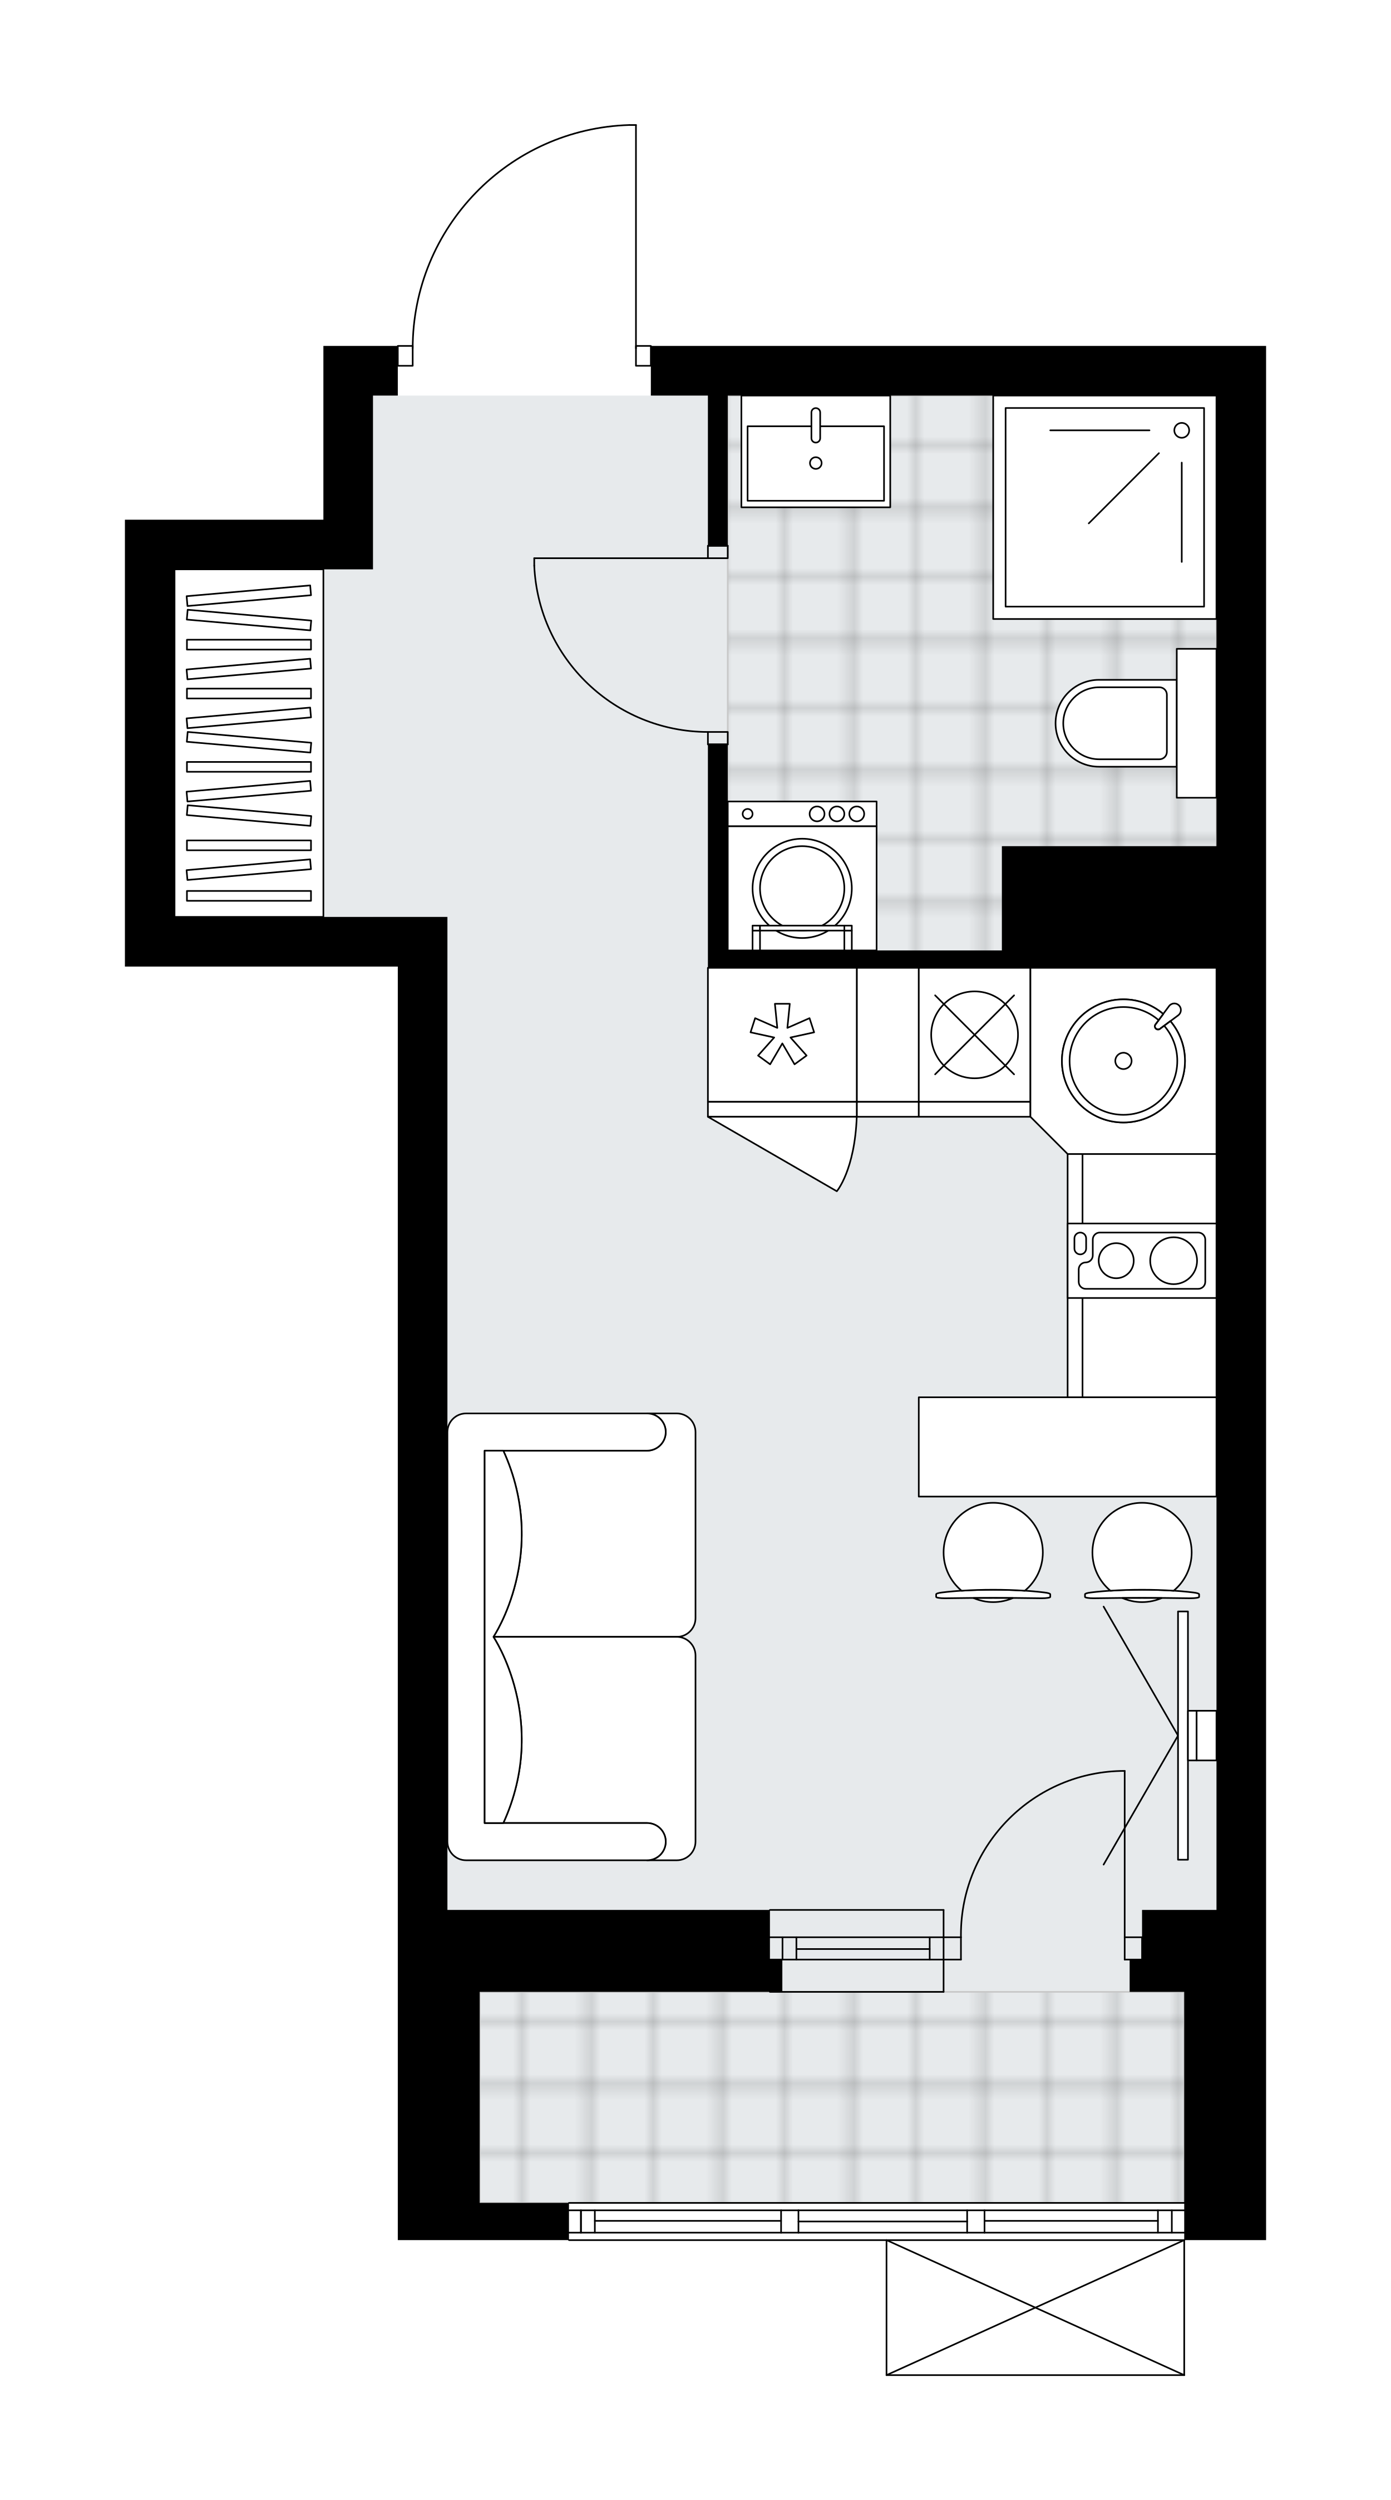 <svg xmlns="http://www.w3.org/2000/svg" xmlns:xlink="http://www.w3.org/1999/xlink" height="2000px" id="Layer_1" style="enable-background:new 0 0 1113.53 2000;" version="1.1" viewBox="0 0 1113.53 2000" width="1113.53px" x="0px" y="0px" xml:space="preserve">
<style type="text/css">
	.st0{fill:none;}
	.st1{opacity:0.25;fill:none;stroke:#070606;stroke-width:0.4;stroke-miterlimit:10;}
	.st2{fill:#FFFFFF;}
	.st3{fill:#E7EAEC;}
	.st4{fill:url(#SVGID_1_);stroke:#C8C8C8;stroke-width:1.3;stroke-miterlimit:10;}
	
		.st5{fill:url(#SVGID_00000169537140014911030250000014796568270250986165_);stroke:#C8C8C8;stroke-width:1.3;stroke-miterlimit:10;}
	.st6{fill:none;stroke:#000000;stroke-width:1.3;stroke-linecap:round;stroke-linejoin:round;stroke-miterlimit:10;}
	.st7{fill:#FFFFFF;stroke:#000000;stroke-width:1.3;stroke-linecap:round;stroke-linejoin:round;stroke-miterlimit:10;}
	.st8{fill:none;stroke:#000000;stroke-width:1.3;stroke-linecap:round;stroke-linejoin:round;}
	.st9{fill:none;stroke:#000000;stroke-width:1.3;stroke-linecap:round;stroke-linejoin:round;stroke-dasharray:10.449,10.449;}
	.st10{fill:none;stroke:#000000;stroke-width:1.3;stroke-linecap:round;stroke-linejoin:round;stroke-dasharray:9.929,9.929;}
	.st11{font-family:'Arial-BoldMT','Arial'; font-weight:bold;}
	.st12{font-size:104.089px;}
	.st13{font-size:88.075px;}
	.st14{font-family: 'ArialMT','Arial';}
	.st15{font-size:40px;}
</style>
<pattern height="14.57" id="New_Pattern_Swatch_2" patternUnits="userSpaceOnUse" style="overflow:visible;" viewBox="7.49 -22.06 14.57 14.57" width="14.57" x="-443.46" y="-0.36">
	<g>
		<rect class="st0" height="14.57" width="14.57" x="7.49" y="-22.06" />
		<g>
			<rect class="st1" height="7.29" width="7.29" x="14.77" y="-7.49" />
		</g>
		<g>
			<rect class="st1" height="7.29" width="7.29" x="0.2" y="-7.49" />
		</g>
		<g>
			<rect class="st1" height="7.29" width="7.29" x="22.06" y="-14.77" />
		</g>
		<g>
			<rect class="st1" height="7.29" width="7.29" x="7.49" y="-14.77" />
			<rect class="st1" height="7.29" width="7.29" x="14.77" y="-22.06" />
		</g>
		<g>
			<rect class="st1" height="7.29" width="7.29" x="0.2" y="-22.06" />
		</g>
		<g>
			<rect class="st1" height="7.29" width="7.29" x="22.06" y="-29.35" />
		</g>
		<g>
			<rect class="st1" height="7.29" width="7.29" x="7.49" y="-29.35" />
		</g>
	</g>
</pattern>
<path class="st2" d="M1013.53,276.73v1251.14V1792h-64.89v108c0,0,0,0.01,0,0.01c0,0.04-0.02,0.07-0.02,0.11  c-0.01,0.05-0.01,0.1-0.03,0.15c0,0,0,0,0,0.01c0,0.01-0.01,0.01-0.01,0.01c-0.05,0.1-0.12,0.17-0.2,0.23  c-0.02,0.02-0.04,0.03-0.06,0.04c-0.09,0.05-0.2,0.09-0.31,0.09H709.68c-0.12,0-0.22-0.04-0.31-0.09c-0.02-0.01-0.04-0.03-0.06-0.04  c-0.08-0.06-0.16-0.14-0.2-0.23c0-0.01-0.01-0.01-0.01-0.01c0,0,0,0,0-0.01c-0.02-0.04-0.02-0.1-0.03-0.15  c-0.01-0.04-0.02-0.07-0.02-0.11c0,0,0-0.01,0-0.01v-107.35H455.48c-0.36,0-0.65-0.29-0.65-0.65h-70.84h-65.54v-264.13V773.22  H139.72H100V455.46v-39.72h158.88V276.73h39.72h19.21c0-0.36,0.29-0.65,0.65-0.65h11.3c0.67-45.95,18.59-89.31,50.67-122.35  c32.7-33.68,76.54-52.99,123.46-54.38c0,0,0.01,0,0.01,0c0,0,0.01,0,0.01,0h5.21c0.36,0,0.65,0.29,0.65,0.65v176.08h11.27  c0.36,0,0.65,0.29,0.65,0.65h452.15H1013.53z" id="background" />
<g id="floor">
	<polygon class="st3" points="358.17,316.45 298.59,316.45 298.59,454.53 139.72,454.53 139.72,733.5 298.59,733.5 298.59,766.26    358.17,766.26 358.17,1762.22 973.82,1762.22 973.82,766.26 973.82,316.45  " />
	<pattern id="SVGID_1_" patternTransform="matrix(0 7.006 -7.006 0 -43774.762 41768.691)" xlink:href="#New_Pattern_Swatch_2">
	</pattern>
	<rect class="st4" height="168.81" width="564.01" x="383.99" y="1593.41" />
	
		<pattern id="SVGID_00000165938050398618943260000008738417554449744016_" patternTransform="matrix(0 7.006 -7.006 0 -43774.762 41768.691)" xlink:href="#New_Pattern_Swatch_2">
	</pattern>
	
		<polygon points="   917.28,678.94 973.82,678.94 973.82,316.45 582.58,316.45 582.58,766.26 917.28,766.26  " style="fill:url(#SVGID_00000165938050398618943260000008738417554449744016_);stroke:#C8C8C8;stroke-width:1.3;stroke-miterlimit:10;" />
	<g id="LWPOLYLINE_00000067219513499650102140000000355539143551846306_">
		<rect class="st6" height="9.93" width="15.89" x="566.7" y="436.6" />
	</g>
	<g id="LWPOLYLINE_00000033361021846766418790000018323931288007495334_">
		<rect class="st6" height="9.93" width="15.89" x="566.7" y="585.54" />
	</g>
	<g id="LINE_00000153665787894657720020000013224892740697412224_">
		<line class="st6" x1="566.7" x2="582.58" y1="436.6" y2="436.6" />
	</g>
	<g id="LINE_00000179620333598380862410000011539741341052509061_">
		<line class="st6" x1="566.7" x2="582.58" y1="595.47" y2="595.47" />
	</g>
	<g id="LINE_00000140010777827287999380000016370458982935654564_">
		<line class="st6" x1="566.7" x2="427.68" y1="446.53" y2="446.53" />
	</g>
	<g id="ARC_00000008126131885669427250000000117720280666672791_">
		<path class="st6" d="M566.7,585.54c-74.46-0.05-135.71-58.67-139.02-133.06" />
	</g>
	<g id="LINE_00000116207380530450520500000009805165218566685064_">
		<line class="st6" x1="427.68" x2="427.68" y1="446.53" y2="452.49" />
	</g>
	<g id="LWPOLYLINE_00000093882777797310999210000006936482660702786234_">
		<rect class="st6" height="15.89" width="11.92" x="318.45" y="276.73" />
	</g>
	<g id="LWPOLYLINE_00000179630534373335723270000005249238908289212040_">
		<rect class="st6" height="15.89" width="11.92" x="509.1" y="276.73" />
	</g>
	<g id="LWPOLYLINE_00000032633951824310063820000009328008864235127184_">
		<path class="st6" d="M503.9,100c-96.65,2.86-173.52,82.04-173.53,178.73" />
	</g>
	<g id="LINE_00000083811508777204045900000014572168523902100614_">
		<line class="st6" x1="509.1" x2="509.1" y1="278.73" y2="100" />
	</g>
	<g id="LINE_00000129179963325442149260000011814577192825944715_">
		<line class="st6" x1="509.1" x2="503.9" y1="100" y2="100" />
	</g>
	<g id="ARC_00000093884167668281369160000000464936872154436510_">
		<path class="st6" d="M769.26,1549.72c-0.01-0.65-0.01-1.3-0.01-1.95c-0.01-72.4,58.68-131.1,131.09-131.11" />
	</g>
	<g id="LINE_00000054960825964456245890000004687709766079102337_">
		<line class="st6" x1="900.34" x2="900.34" y1="1549.72" y2="1416.66" />
	</g>
	<g id="LINE_00000044152211938221527860000001469852825042664608_">
		<line class="st6" x1="755.36" x2="769.26" y1="1549.72" y2="1549.72" />
	</g>
	<g id="LINE_00000178168074820951801790000005464533453481627048_">
		<line class="st6" x1="769.26" x2="769.26" y1="1549.72" y2="1567.59" />
	</g>
	<g id="LINE_00000173862693300991123360000017666901702270412435_">
		<line class="st6" x1="769.26" x2="755.36" y1="1567.59" y2="1567.59" />
	</g>
	<g id="LINE_00000016036938461556438380000009831344412731481484_">
		<line class="st6" x1="914.24" x2="900.34" y1="1567.59" y2="1567.59" />
	</g>
	<g id="LINE_00000054234694475525850750000015781809833153758085_">
		<line class="st6" x1="900.34" x2="900.34" y1="1567.59" y2="1549.72" />
	</g>
	<g id="LINE_00000106108684249955138360000005693405765277116863_">
		<line class="st6" x1="900.34" x2="914.24" y1="1549.72" y2="1549.72" />
	</g>
	<g id="LINE_00000109024885998198599000000018049160830387273392_">
		<line class="st6" x1="914.24" x2="914.24" y1="1567.59" y2="1549.72" />
	</g>
	<g id="LINE_00000120529776459572327560000018265622996051886476_">
		<line class="st6" x1="755.36" x2="616.35" y1="1549.72" y2="1549.72" />
	</g>
	<g id="LINE_00000106126843107696809810000006532880172022170550_">
		<line class="st6" x1="755.36" x2="616.35" y1="1567.59" y2="1567.59" />
	</g>
	<g id="LINE_00000142871520576467110800000000714327993770110873_">
		<line class="st6" x1="744.24" x2="637.54" y1="1559.15" y2="1559.15" />
	</g>
	<g id="LINE_00000123424096872694576670000000807370244741320866_">
		<line class="st6" x1="626.42" x2="626.42" y1="1549.72" y2="1567.59" />
	</g>
	<g id="LINE_00000101101353351189613290000007679861465478856101_">
		<line class="st6" x1="744.24" x2="744.24" y1="1549.72" y2="1567.59" />
	</g>
	<g id="LINE_00000119110836310419008330000008372198244510406031_">
		<line class="st6" x1="755.36" x2="616.35" y1="1527.87" y2="1527.87" />
	</g>
	<g id="LINE_00000121981381958154759410000011022410256256314019_">
		<line class="st6" x1="616.35" x2="755.36" y1="1593.41" y2="1593.41" />
	</g>
	<g id="LINE_00000072265270870217585950000005004734113665630091_">
		<line class="st6" x1="637.54" x2="637.54" y1="1549.71" y2="1567.58" />
	</g>
	<g id="LINE_00000162323982979699211720000008630565610112554404_">
		<line class="st6" x1="755.36" x2="755.36" y1="1527.87" y2="1593.41" />
	</g>
	<g id="LINE_00000019667115320725276780000008300551638425004687_">
		<line class="st6" x1="455.48" x2="948" y1="1762.22" y2="1762.22" />
	</g>
	<g id="LINE_00000177464621979064072250000012587465308888098740_">
		<line class="st6" x1="465.06" x2="465.06" y1="1768.17" y2="1786.05" />
	</g>
	<g id="LINE_00000152962568351620382530000013462968586033401242_">
		<line class="st6" x1="938.07" x2="938.07" y1="1768.17" y2="1786.05" />
	</g>
	<g id="LINE_00000103226864841738437410000010219527455728118201_">
		<line class="st6" x1="625.28" x2="476.18" y1="1776.61" y2="1776.61" />
	</g>
	<g id="LINE_00000119075919740410364790000017063641442592805506_">
		<line class="st6" x1="926.95" x2="788.13" y1="1776.61" y2="1776.61" />
	</g>
	<g id="LINE_00000098902734203904574290000010926145099489224878_">
		<line class="st6" x1="926.95" x2="926.95" y1="1786.05" y2="1768.17" />
	</g>
	<g id="LINE_00000116954657566537071420000001313966974464740502_">
		<line class="st6" x1="465.06" x2="465.06" y1="1768.17" y2="1786.05" />
	</g>
	<g id="LINE_00000006668519027852673520000007795417103873515159_">
		<line class="st6" x1="476.18" x2="476.18" y1="1786.05" y2="1768.17" />
	</g>
	<g id="LINE_00000077286868703686383220000015356748101092322979_">
		<line class="st6" x1="639.18" x2="639.18" y1="1768.17" y2="1786.05" />
	</g>
	<g id="LINE_00000159451912276310913420000014030588470870891961_">
		<line class="st6" x1="639.18" x2="625.28" y1="1786.05" y2="1786.05" />
	</g>
	<g id="LINE_00000145769884751927388140000006889164930618225029_">
		<line class="st6" x1="625.28" x2="625.28" y1="1786.05" y2="1768.17" />
	</g>
	<g id="LINE_00000166642808775638458010000004444435489247459476_">
		<line class="st6" x1="625.28" x2="639.18" y1="1768.17" y2="1768.17" />
	</g>
	<g id="LINE_00000096059868897494686250000003286832082389087386_">
		<line class="st6" x1="948" x2="455.48" y1="1792" y2="1792" />
	</g>
	<g id="LINE_00000171717461727245774540000014454558399783516323_">
		<line class="st6" x1="788.13" x2="788.13" y1="1768.17" y2="1786.05" />
	</g>
	<g id="LINE_00000070817479895552504530000007278725581958013072_">
		<line class="st6" x1="788.13" x2="774.23" y1="1786.05" y2="1786.05" />
	</g>
	<g id="LINE_00000128462962494364044270000006963307958571369897_">
		<line class="st6" x1="774.23" x2="774.23" y1="1786.05" y2="1768.17" />
	</g>
	<g id="LINE_00000000931947079332595360000004718055795594082223_">
		<line class="st6" x1="774.23" x2="788.13" y1="1768.17" y2="1768.17" />
	</g>
	<g id="LINE_00000075848820448857124940000008102151324572751275_">
		<line class="st6" x1="774.23" x2="639.18" y1="1777.11" y2="1777.11" />
	</g>
	<g id="LWPOLYLINE_00000013170757214089527330000001268426011900224936_">
		<line class="st6" x1="788.13" x2="948" y1="1768.17" y2="1768.17" />
	</g>
	<g id="LWPOLYLINE_00000183249618848560109750000005891686236525945474_">
		<line class="st6" x1="774.23" x2="639.18" y1="1768.17" y2="1768.17" />
	</g>
	<g id="LWPOLYLINE_00000038373954659323709200000000341942328131148188_">
		<line class="st6" x1="625.28" x2="455.48" y1="1768.17" y2="1768.17" />
	</g>
	<g id="LWPOLYLINE_00000091737639184747616130000003643196388844407995_">
		<line class="st6" x1="788.13" x2="948" y1="1786.05" y2="1786.05" />
	</g>
	<g id="LWPOLYLINE_00000069389126634713821770000016030111093322024382_">
		<line class="st6" x1="774.23" x2="639.18" y1="1786.05" y2="1786.05" />
	</g>
	<g id="LWPOLYLINE_00000048461691351984363920000012360512743952019334_">
		<line class="st6" x1="625.28" x2="455.48" y1="1786.05" y2="1786.05" />
	</g>
	<g id="LINE_00000000196222038474550840000012330432676511408270_">
		<line class="st6" x1="948" x2="709.68" y1="1900" y2="1900" />
	</g>
	<g id="LINE_00000062167374256434953460000002986204725373655982_">
		<line class="st6" x1="709.68" x2="709.68" y1="1900" y2="1792" />
	</g>
	<g id="LINE_00000031923482664016868160000008330743446445146522_">
		<line class="st6" x1="948" x2="948" y1="1792" y2="1900" />
	</g>
	<g id="LWPOLYLINE_00000172405797156745013560000008112822543079693227_">
		<line class="st6" x1="709.68" x2="948" y1="1792" y2="1900" />
	</g>
	<g id="LWPOLYLINE_00000066487085463875681640000000693173354328642946_">
		<line class="st6" x1="948" x2="709.68" y1="1792" y2="1900" />
	</g>
	<g>
		<polygon points="616.35,1527.87 383.99,1527.87 358.17,1527.87 358.17,773.22 358.17,733.5 139.72,733.5 139.72,455.46     298.59,455.46 298.59,415.75 298.59,316.45 318.45,316.45 318.45,276.73 298.59,276.73 258.88,276.73 258.88,415.75 100,415.75     100,455.46 100,773.22 139.72,773.22 318.45,773.22 318.45,1527.87 318.45,1792 383.99,1792 455.48,1792 455.48,1762.22     383.99,1762.22 383.99,1593.41 626.28,1593.41 626.28,1567.59 616.35,1567.59   " />
		<polygon points="973.82,276.73 521.02,276.73 521.02,316.45 566.7,316.45 566.7,436.6 582.58,436.6 582.58,316.45 973.82,316.45     973.82,676.9 802.03,676.9 802.03,760.31 582.58,760.31 582.58,595.47 566.7,595.47 566.7,760.31 566.7,774.21 802.03,774.21     973.82,774.21 973.82,1527.87 948,1527.87 914.24,1527.87 914.24,1567.59 904.31,1567.59 904.31,1593.41 948,1593.41 948,1792     1013.53,1792 1013.53,1527.87 1013.53,276.73   " />
	</g>
</g>
<g id="mebel">
	<g>
		<rect class="st7" height="278.03" width="119.16" x="139.72" y="455.46" />
		<g>
			<rect class="st7" height="7.89" width="99.3" x="149.65" y="511.76" />
			<rect class="st7" height="7.89" width="99.3" x="149.65" y="550.86" />
			<rect class="st7" height="7.89" width="99.3" x="149.65" y="609.52" />
			
				<rect class="st7" height="7.89" transform="matrix(0.996 0.087 -0.087 0.996 44.002 -15.482)" width="99.3" x="149.65" y="492.21" />
			
				<rect class="st7" height="7.89" transform="matrix(0.996 0.087 -0.087 0.996 52.521 -15.11)" width="99.3" x="149.65" y="589.97" />
			
				<rect class="st7" height="7.89" transform="matrix(0.996 -0.087 0.087 0.996 -40.781 19.184)" width="99.3" x="149.65" y="472.66" />
			
				<rect class="st7" height="7.89" transform="matrix(0.996 -0.087 0.087 0.996 -45.893 19.407)" width="99.3" x="149.65" y="531.31" />
			
				<rect class="st7" height="7.89" transform="matrix(0.996 -0.087 0.087 0.996 -49.3 19.556)" width="99.3" x="149.65" y="570.41" />
			
				<rect class="st7" height="7.89" transform="matrix(0.996 0.087 -0.087 0.996 57.633 -14.887)" width="99.3" x="149.65" y="648.62" />
			
				<rect class="st7" height="7.89" transform="matrix(0.996 -0.087 0.087 0.996 -54.412 19.779)" width="99.3" x="149.65" y="629.07" />
			<rect class="st7" height="7.89" width="99.3" x="149.65" y="672.3" />
			<rect class="st7" height="7.89" width="99.3" x="149.65" y="712.72" />
			
				<rect class="st7" height="7.89" transform="matrix(0.996 -0.087 0.087 0.996 -59.884 20.018)" width="99.3" x="149.65" y="691.85" />
		</g>
	</g>
	<g>
		
			<rect class="st7" height="107.24" transform="matrix(-8.249952e-11 1 -1 -8.249952e-11 1940.664 100.267)" width="194.62" x="822.89" y="966.84" />
		
			<rect class="st7" height="11.92" transform="matrix(-8.249952e-11 1 -1 -8.249952e-11 1881.085 159.845)" width="194.62" x="763.31" y="1014.51" />
	</g>
	<g>
		<rect class="st7" height="107.24" width="49.65" x="685.86" y="774.21" />
		<rect class="st7" height="11.92" width="49.65" x="685.86" y="881.45" />
	</g>
	<g>
		<path class="st7" d="M518.04,1160.47L518.04,1160.47c8.23,0,14.89-6.67,14.89-14.89l0,0c0-8.23-6.67-14.89-14.89-14.89l0,0h23.78    c8.26,0,14.95,6.69,14.95,14.95v148.82c0,8.23-6.73,14.97-14.97,14.97l-146.8,0c0,0,45.18-67.17,7.92-148.94H518.04z" />
		<path class="st7" d="M518.04,1458.37L518.04,1458.37c8.23,0,14.89,6.67,14.89,14.89v0c0,8.23-6.67,14.89-14.89,14.89l0,0h23.78    c8.26,0,14.95-6.69,14.95-14.95v-148.82c0-8.23-6.73-14.97-14.97-14.97l-146.8,0c0,0,45.18,67.17,7.92,148.94H518.04z" />
		<path class="st7" d="M373.07,1130.69h144.97c8.23,0,14.89,6.67,14.89,14.89l0,0c0,8.23-6.67,14.89-14.89,14.89H387.97v297.89    h130.08c8.23,0,14.89,6.67,14.89,14.89l0,0c0,8.23-6.67,14.89-14.89,14.89H373.07c-8.23,0-14.89-6.67-14.89-14.89v-327.68    C358.18,1137.39,364.88,1130.69,373.07,1130.69z" />
		<path class="st7" d="M402.92,1458.37c37.27-81.77-7.92-148.94-7.92-148.94v-0.01c0,0,45.18-67.17,7.92-148.94h-14.96v297.89    L402.92,1458.37z" />
	</g>
	<g>
		<g>
			<g id="LINE_00000075162539070203187140000016948076067022238380_">
				<path class="st7" d="M872.95,1273.96c24.04-3.02,58.54-3.02,82.58,0c2.78,0.35,4.39,0.87,4.39,1.42v0.14v1.96      c0,0.59-3.11,1.07-6.95,1.07c-25.75-0.41-51.7-0.41-77.45,0c-3.84,0-6.95-0.48-6.95-1.07v-1.96v-0.14      C868.56,1274.83,870.17,1274.31,872.95,1273.96z" />
			</g>
			<g>
				<path class="st7" d="M898.52,1278.37c4.82,2.08,10.13,3.25,15.72,3.25s10.9-1.16,15.72-3.25      C919.47,1278.3,909.01,1278.3,898.52,1278.37z" />
				<path class="st7" d="M888.94,1272.52c16.19-1.05,34.4-1.05,50.6,0c8.81-7.29,14.42-18.3,14.42-30.62      c0-21.94-17.78-39.72-39.72-39.72c-21.94,0-39.72,17.78-39.72,39.72C874.52,1254.22,880.13,1265.23,888.94,1272.52z" />
			</g>
		</g>
		<g>
			<g id="LINE_00000044162873085453715000000002867695012150427551_">
				<path class="st7" d="M753.79,1273.96c24.04-3.02,58.54-3.02,82.58,0c2.78,0.35,4.39,0.87,4.39,1.42v0.14v1.96      c0,0.59-3.11,1.07-6.95,1.07c-25.75-0.41-51.7-0.41-77.45,0c-3.84,0-6.95-0.48-6.95-1.07v-1.96v-0.14      C749.41,1274.83,751.02,1274.31,753.79,1273.96z" />
			</g>
			<g>
				<path class="st7" d="M779.36,1278.37c4.82,2.08,10.13,3.25,15.72,3.25c5.59,0,10.9-1.16,15.72-3.25      C800.32,1278.3,789.85,1278.3,779.36,1278.37z" />
				<path class="st7" d="M769.79,1272.52c16.19-1.05,34.4-1.05,50.6,0c8.81-7.29,14.42-18.3,14.42-30.62      c0-21.94-17.78-39.72-39.72-39.72c-21.94,0-39.72,17.78-39.72,39.72C755.36,1254.22,760.98,1265.23,769.79,1272.52z" />
			</g>
		</g>
		
			<rect class="st7" height="79.44" transform="matrix(-1 -8.994462e-11 8.994462e-11 -1 1709.324 2314.991)" width="238.31" x="735.51" y="1117.78" />
	</g>
	<g>
		<g>
			<g id="LINE_00000003076966312916170960000002809362075119473847_">
				<line class="st7" x1="943.04" x2="883.46" y1="1388.41" y2="1491.6" />
			</g>
			<g id="LINE_00000068663383852990532920000008786901623238994342_">
				<line class="st7" x1="943.04" x2="883.46" y1="1388.41" y2="1285.22" />
			</g>
		</g>
		<rect class="st7" height="198.59" width="7.94" x="943.04" y="1289.11" />
		
			<rect class="st7" height="39.72" transform="matrix(-1 -1.224647e-16 1.224647e-16 -1 1908.911 2776.816)" width="6.95" x="950.98" y="1368.55" />
		<rect class="st7" height="39.72" width="15.89" x="957.93" y="1368.55" />
	</g>
	<g>
		<path class="st7" d="M845,578.59L845,578.59c0-19.19,15.56-34.75,34.75-34.75h62.29v69.51h-62.29    C860.56,613.35,845,597.79,845,578.59z" />
		
			<rect class="st7" height="31.78" transform="matrix(2.129791e-13 1 -1 2.129791e-13 1536.524 -379.338)" width="119.16" x="898.35" y="562.71" />
		<path class="st7" d="M851.16,578.59L851.16,578.59c0-15.9,12.89-28.8,28.8-28.8h48.19c3.29,0,5.96,2.67,5.96,5.96v45.68    c0,3.29-2.67,5.96-5.96,5.96h-48.19C864.05,607.39,851.16,594.5,851.16,578.59z" />
	</g>
	<g>
		<g>
			
				<rect class="st7" height="19.86" transform="matrix(-1 -8.994462e-11 8.994462e-11 -1 1284.332 1302.16)" width="119.16" x="582.59" y="641.15" />
			
				<rect class="st7" height="99.3" transform="matrix(-1 -8.994462e-11 8.994462e-11 -1 1284.332 1421.317)" width="119.16" x="582.59" y="661.01" />
			<g id="CIRCLE_00000113348950711189018990000010477142422597621636_">
				<circle class="st7" cx="642.17" cy="710.66" r="39.72" />
			</g>
			<g id="CIRCLE_00000098903069504100839580000011546467608470084778_">
				<circle class="st7" cx="642.17" cy="710.66" r="33.76" />
			</g>
			<g id="CIRCLE_00000071523748308043991670000006959000672701796790_">
				<circle class="st7" cx="598.48" cy="651.08" r="3.97" />
			</g>
			<g id="CIRCLE_00000003075684941589543010000008463599603342886806_">
				<circle class="st7" cx="654.08" cy="651.08" r="5.96" />
			</g>
			<g id="CIRCLE_00000155846511951382040290000009103693558068970914_">
				<circle class="st7" cx="669.97" cy="651.08" r="5.96" />
			</g>
			<g id="CIRCLE_00000141437882871198992690000015760032909828317599_">
				<circle class="st7" cx="685.86" cy="651.08" r="5.96" />
			</g>
		</g>
		<g>
			
				<rect class="st7" height="15.89" transform="matrix(-1 -8.121294e-11 8.121294e-11 -1 1357.812 1504.726)" width="5.96" x="675.93" y="744.42" />
			
				<rect class="st7" height="3.97" transform="matrix(-1 -8.121294e-11 8.121294e-11 -1 1357.812 1484.867)" width="5.96" x="675.93" y="740.45" />
			
				<rect class="st7" height="15.89" transform="matrix(-1 -8.121294e-11 8.121294e-11 -1 1210.852 1504.726)" width="5.96" x="602.45" y="744.42" />
			
				<rect class="st7" height="3.97" transform="matrix(-1 -8.121294e-11 8.121294e-11 -1 1210.852 1484.867)" width="5.96" x="602.45" y="740.45" />
			<rect class="st7" height="3.97" width="67.52" x="608.41" y="740.45" />
		</g>
	</g>
	<g>
		<rect class="st7" height="178.73" width="178.73" x="795.08" y="316.45" />
		<rect class="st7" height="158.88" width="158.88" x="805.01" y="326.38" />
		<circle class="st7" cx="946.02" cy="344.25" r="5.96" />
		<line class="st7" x1="920.2" x2="840.76" y1="344.25" y2="344.25" />
		<line class="st7" x1="927.76" x2="871.59" y1="362.51" y2="418.68" />
		<line class="st7" x1="946.02" x2="946.02" y1="370.07" y2="449.51" />
	</g>
	<g>
		<rect class="st7" height="89.37" width="119.16" x="593.51" y="316.45" />
		<rect class="st7" height="59.58" width="109.23" x="598.46" y="341.01" />
		<path class="st7" d="M653.07,354.06L653.07,354.06c-1.94,0-3.51-1.57-3.51-3.51v-20.59c0-1.94,1.57-3.51,3.51-3.51l0,0    c1.94,0,3.51,1.57,3.51,3.51v20.59C656.58,352.48,655.01,354.06,653.07,354.06z" />
		<circle class="st7" cx="653.07" cy="370.42" r="4.67" />
	</g>
	<g>
		
			<rect class="st7" height="107.24" transform="matrix(-1 -1.224647e-16 1.224647e-16 -1 1252.557 1655.658)" width="119.16" x="566.7" y="774.21" />
		
			<rect class="st7" height="11.92" transform="matrix(-1 -1.224647e-16 1.224647e-16 -1 1252.557 1774.815)" width="119.16" x="566.7" y="881.45" />
		<polygon class="st7" points="630.31,822.28 632.24,803 620.32,803 622.25,822.28 604.51,814.49 600.83,825.82 619.76,829.95     606.87,844.41 616.51,851.41 626.28,834.69 636.05,851.41 645.69,844.41 632.8,829.95 651.73,825.82 648.05,814.49   " />
		<path class="st7" d="M566.7,893.37l103.19,59.58c0,0,14.38-16.77,15.96-59.58H566.7z" />
	</g>
	<g>
		<rect class="st7" height="107.24" width="89.37" x="735.51" y="774.21" />
		<rect class="st7" height="11.92" width="89.37" x="735.51" y="881.45" />
		<circle class="st7" cx="780.19" cy="827.83" r="34.75" />
		<line class="st7" x1="811.79" x2="748.59" y1="796.23" y2="859.43" />
		<line class="st7" x1="811.79" x2="748.59" y1="859.43" y2="796.23" />
	</g>
	<g>
		
			<rect class="st7" height="119.16" transform="matrix(-1.836970e-16 1 -1 -1.836970e-16 1922.79 94.309)" width="59.58" x="884.45" y="948.97" />
		<path class="st7" d="M959.22,985.99h-78.8c-3.11,0-5.63,2.52-5.63,5.63v12.63c0,3.11-2.52,5.63-5.63,5.63l0,0    c-3.11,0-5.63,2.52-5.63,5.63v9.88c0,3.11,2.52,5.63,5.63,5.63h90.06c3.11,0,5.63-2.52,5.63-5.63v-33.77    C964.85,988.51,962.33,985.99,959.22,985.99z" />
		<path class="st7" d="M860.1,998.77v-8.09c0-2.59,2.1-4.69,4.69-4.69l0,0c2.59,0,4.69,2.1,4.69,4.69v8.09    c0,2.59-2.1,4.69-4.69,4.69l0,0C862.2,1003.46,860.1,1001.36,860.1,998.77z" />
		<circle class="st7" cx="893.55" cy="1008.51" r="14.03" />
		<circle class="st7" cx="939.52" cy="1008.51" r="18.76" />
	</g>
	<g>
		<polygon class="st7" points="854.66,923.15 973.82,923.15 973.82,774.21 824.87,774.21 824.87,893.37   " />
		<g id="ARC_00000026853876057938150930000014382354219160573060_">
			<path class="st7" d="M935.86,804.83c0.3-0.41,0.67-0.77,1.07-1.07c2.33-1.74,5.62-1.25,7.36,1.07c1.74,2.33,1.25,5.62-1.07,7.36     l-14.91,11.11c-0.78,0.42-1.72,0.42-2.5,0c-1.28-0.69-1.75-2.29-1.06-3.56L935.86,804.83z" />
		</g>
		<path class="st7" d="M936.92,816.88l-8.61,6.42c-0.78,0.42-1.72,0.42-2.5,0c-1.28-0.69-1.75-2.29-1.06-3.56l6.42-8.61    c-8.59-7.28-19.68-11.69-31.82-11.69c-27.2,0-49.25,22.05-49.25,49.25c0,27.2,22.05,49.25,49.25,49.25    c27.2,0,49.25-22.05,49.25-49.25C948.6,836.55,944.19,825.46,936.92,816.88z" />
		<path class="st7" d="M936.92,816.88l-8.61,6.42c-0.78,0.42-1.72,0.42-2.5,0c-1.28-0.69-1.75-2.29-1.06-3.56l6.42-8.61    c-8.59-7.28-19.68-11.69-31.82-11.69c-27.2,0-49.25,22.05-49.25,49.25c0,27.2,22.05,49.25,49.25,49.25    c27.2,0,49.25-22.05,49.25-49.25C948.6,836.55,944.19,825.46,936.92,816.88z" />
		<path class="st7" d="M928.31,823.3c-0.78,0.42-1.72,0.42-2.5,0c-1.28-0.69-1.75-2.29-1.06-3.56l2.73-3.67    c-7.55-6.52-17.37-10.49-28.14-10.49c-23.81,0-43.11,19.3-43.11,43.11c0,23.81,19.3,43.11,43.11,43.11    c23.81,0,43.11-19.3,43.11-43.11c0-10.76-3.96-20.57-10.48-28.12L928.31,823.3z" />
		<circle class="st7" cx="899.35" cy="848.68" r="6.53" />
	</g>
</g>
</svg>